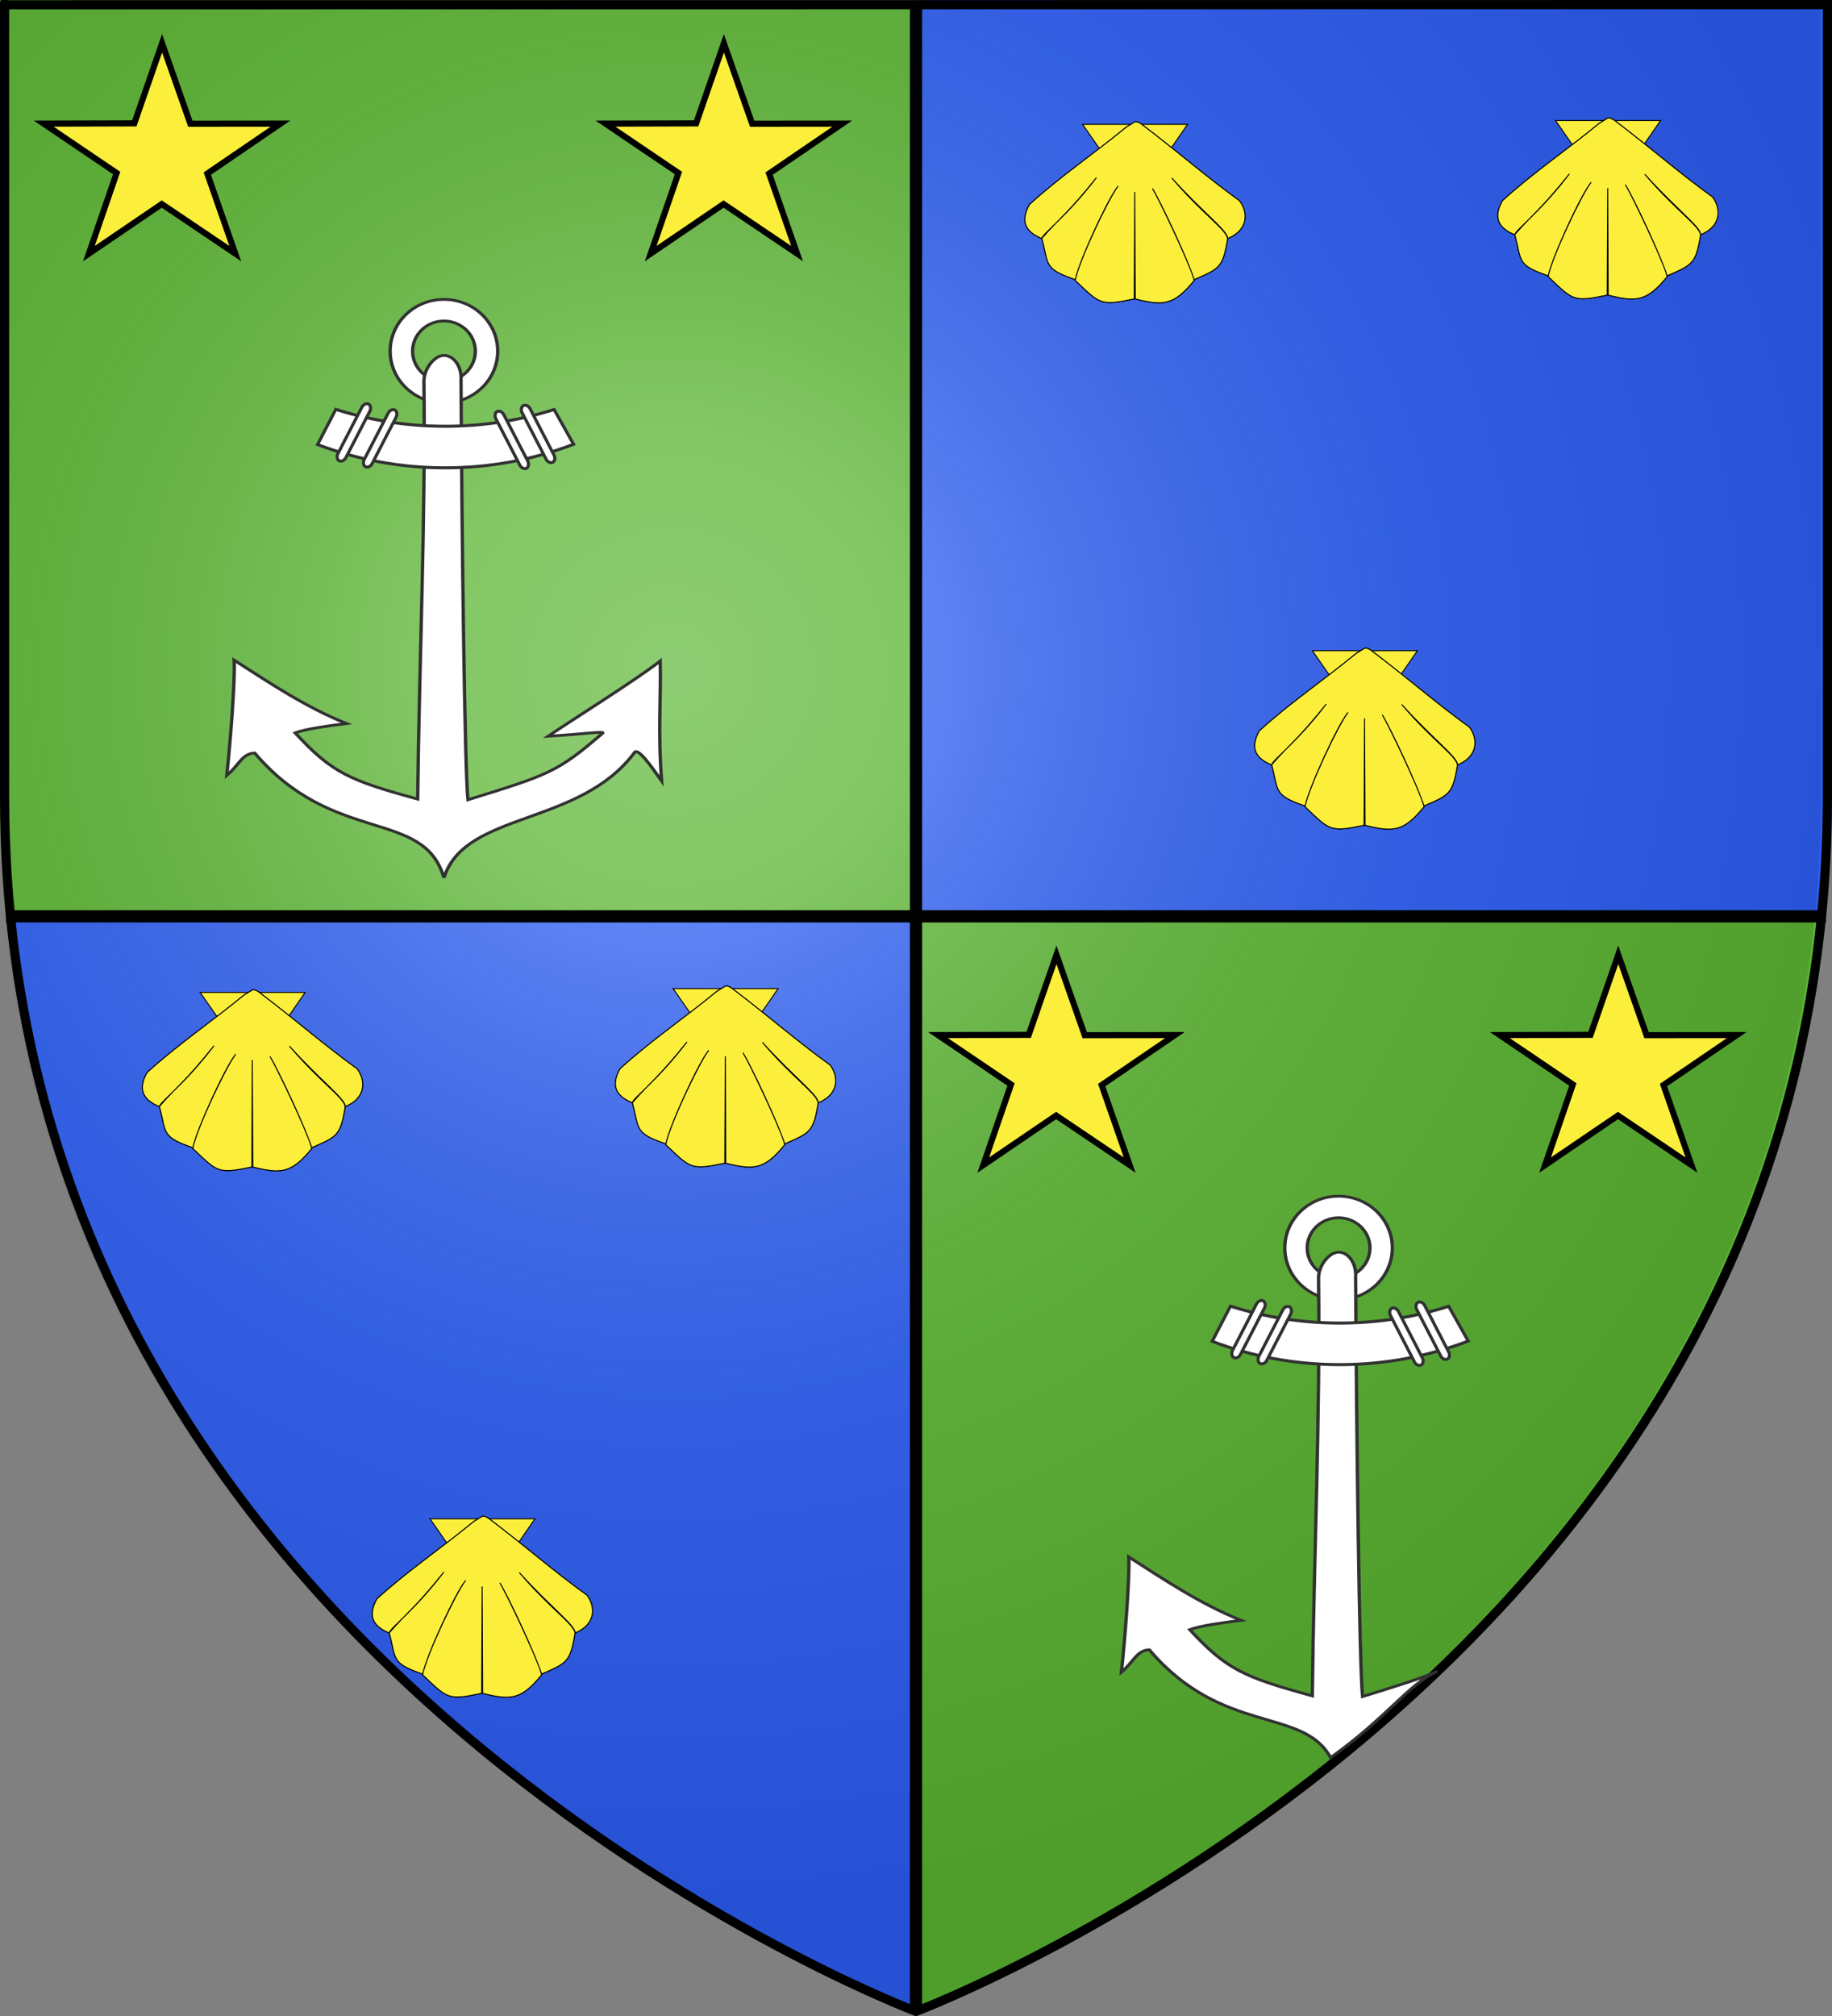 <?xml version="1.0" encoding="UTF-8" standalone="no"?>
<!-- Created with Inkscape (http://www.inkscape.org/) -->
<svg
   xmlns:dc="http://purl.org/dc/elements/1.1/"
   xmlns:cc="http://creativecommons.org/ns#"
   xmlns:rdf="http://www.w3.org/1999/02/22-rdf-syntax-ns#"
   xmlns:svg="http://www.w3.org/2000/svg"
   xmlns="http://www.w3.org/2000/svg"
   xmlns:xlink="http://www.w3.org/1999/xlink"
   xmlns:sodipodi="http://sodipodi.sourceforge.net/DTD/sodipodi-0.dtd"
   xmlns:inkscape="http://www.inkscape.org/namespaces/inkscape"
   version="1.0"
   width="600"
   height="660"
   id="svg2"
   sodipodi:version="0.32"
   inkscape:version="0.46"
   sodipodi:docname="VALLET DE LA TOUCHE DE VILLENEUVE.svg"
   inkscape:output_extension="org.inkscape.output.svg.inkscape">
  <rect width="100%" height="100%" fill="#808080" stroke="none"/>
  <sodipodi:namedview
     inkscape:window-height="650"
     inkscape:window-width="695"
     inkscape:pageshadow="2"
     inkscape:pageopacity="0.0"
     guidetolerance="10.0"
     gridtolerance="10.0"
     objecttolerance="10.0"
     borderopacity="1.0"
     bordercolor="#666666"
     pagecolor="#ffffff"
     id="base"
     showgrid="false"
     inkscape:zoom="0.35355339"
     inkscape:cx="292.94131"
     inkscape:cy="399.93255"
     inkscape:window-x="44"
     inkscape:window-y="58"
     inkscape:current-layer="svg2" />
  <defs
     id="defs6">
    <linearGradient
       id="linearGradient2893">
      <stop
         id="stop2895"
         style="stop-color:#ffffff;stop-opacity:0.314"
         offset="0" />
      <stop
         id="stop2897"
         style="stop-color:#ffffff;stop-opacity:0.251"
         offset="0.19" />
      <stop
         id="stop2901"
         style="stop-color:#6b6b6b;stop-opacity:0.125"
         offset="0.6" />
      <stop
         id="stop2899"
         style="stop-color:#000000;stop-opacity:0.125"
         offset="1" />
    </linearGradient>
    <radialGradient
       cx="221.445"
       cy="226.331"
       r="300"
       fx="221.445"
       fy="226.331"
       id="radialGradient3163"
       xlink:href="#linearGradient2893"
       gradientUnits="userSpaceOnUse"
       gradientTransform="matrix(1.353,0,0,1.349,-77.629,-85.747)" />
  </defs>
  <path
     style="fill:#5ab532;fill-opacity:1;fill-rule:evenodd;stroke:none;stroke-width:1px;stroke-linecap:butt;stroke-linejoin:miter;stroke-opacity:1;display:inline"
     id="path3161"
     d="M 0,8.7679863e-14 L 0,260.43 C 0,274.01 0.672,287.192 1.947,300 L 300,300 L 300,8.7679863e-14 L 0,8.7679863e-14 z" />
  <path
     style="fill:#5ab532;fill-opacity:1;fill-rule:evenodd;stroke:none;stroke-width:1px;stroke-linecap:butt;stroke-linejoin:miter;stroke-opacity:1;display:inline"
     id="path5127"
     d="M 300,300 L 300,658.5 C 300,658.5 570.474,556.543 596,300 L 300,300 z" />
  <path
     style="fill:#2b5df2;fill-opacity:1;fill-rule:evenodd;stroke:none;stroke-width:1px;stroke-linecap:butt;stroke-linejoin:miter;stroke-opacity:1;display:inline"
     id="path6098"
     d="M 300,300 L 300,660 C 300,660 27.698,557.617 2,300 L 300,300 z" />
  <path
     style="fill:#2b5df2;fill-opacity:1;fill-rule:evenodd;stroke:none;stroke-width:1px;stroke-linecap:butt;stroke-linejoin:miter;stroke-opacity:1;display:inline"
     id="path6100"
     d="M 600,-2.8175379e-14 L 600,260.43 C 600,274.01 599.328,287.192 598.053,300 L 300,300 L 300,-2.8175379e-14 L 600,-2.8175379e-14 z" />
  <g
     id="layer2"
     style="display:inline"
     transform="translate(-2.168,-8.6146932e-2)">
    <path
       d="M 300,658.5 C 300,658.5 598.5,546.18 598.5,260.728 C 598.5,-24.723 598.5,2.176 598.5,2.176 L 1.5,2.176 L 1.5,260.728 C 1.5,546.18 300,658.5 300,658.5 z"
       id="path2875"
       style="opacity:1;fill:url(#radialGradient3163);fill-opacity:1;fill-rule:evenodd;stroke:none;stroke-width:1px;stroke-linecap:butt;stroke-linejoin:miter;stroke-opacity:1" />
  </g>
  <g
     id="layer1"
     style="display:inline">
    <rect
       width="4"
       height="656"
       x="298"
       y="2"
       id="rect7071"
       style="fill:#000000;fill-opacity:1;stroke:none;stroke-width:15;stroke-linecap:round;stroke-linejoin:round;stroke-miterlimit:4;stroke-dasharray:none;display:inline" />
    <rect
       width="4"
       height="596"
       x="298"
       y="-598"
       transform="matrix(0,1,-1,0,0,0)"
       id="rect7073"
       style="fill:#000000;fill-opacity:1;stroke:none;stroke-width:15;stroke-linecap:round;stroke-linejoin:round;stroke-miterlimit:4;stroke-dasharray:none;display:inline" />
    <path
       d="M 300,658.5 C 300,658.5 1.5,546.18 1.5,260.728 C 1.5,-24.723 1.5,1.558 1.5,1.558 L 598.5,1.499 L 598.5,260.728 C 598.5,546.18 300,658.5 300,658.5 z"
       id="path1411"
       style="opacity:1;fill:none;fill-opacity:1;fill-rule:evenodd;stroke:#000000;stroke-width:3;stroke-linecap:butt;stroke-linejoin:miter;stroke-miterlimit:4;stroke-dasharray:none;stroke-opacity:1" />
  </g>
  <g
     id="g5240"
     transform="matrix(1.468,0,0,1.247,259.056,-517.046)"
     style="fill:#ffffff">
    <path
       id="path5242"
       d="M 122.164,728.675 C 115.542,728.675 110.167,734.76 110.167,742.258 C 110.167,749.755 115.542,755.84 122.164,755.84 C 128.787,755.84 134.162,749.755 134.162,742.258 C 134.162,734.76 128.787,728.675 122.164,728.675 z M 122.164,734.339 C 126.028,734.339 129.168,737.884 129.168,742.258 C 129.168,746.631 126.028,750.186 122.164,750.186 C 118.301,750.186 115.17,746.631 115.17,742.258 C 115.17,737.884 118.301,734.339 122.164,734.339 z"
       style="fill:#ffffff;fill-opacity:1;fill-rule:evenodd;stroke:#313131;stroke-width:0.742;stroke-miterlimit:4;stroke-dasharray:none;stroke-opacity:1" />
    <path
       sodipodi:nodetypes="ccccccccccccssc"
       id="path5244"
       d="M 122.173,743.381 C 120.067,743.381 117.703,746.846 117.7,750.137 C 118.1,786.751 116.648,823.271 116.309,859.862 C 100.937,854.927 97.153,852.889 88.967,842.477 C 91.382,841.404 96.45,840.627 100.427,840.021 C 91.596,835.902 83.509,829.551 75.359,823.387 C 75.607,828.71 74.457,845.786 73.715,853.643 C 76.436,851.011 77.096,847.911 79.944,847.755 C 96.272,870.304 114.188,862.687 120.387,876.077 C 133.076,865.441 137.694,856.856 144.192,853.401 C 140.406,855.355 135.562,857.117 127.523,860.037 C 126.817,852.851 126.16,791.093 125.976,749.961 C 125.978,749.934 125.975,749.905 125.976,749.877 C 125.986,749.704 125.993,749.53 125.993,749.353 C 125.993,746.057 124.281,743.381 122.173,743.381 z"
       style="fill:#ffffff;fill-opacity:1;fill-rule:evenodd;stroke:#313131;stroke-width:0.742;stroke-miterlimit:4;stroke-dasharray:none;stroke-opacity:1" />
    <g
       transform="matrix(0.265,0,0,0.3,-109.442,682.65)"
       id="g5246"
       style="fill:#ffffff;fill-opacity:1;stroke:#313131;stroke-width:2.634;stroke-miterlimit:4;stroke-dasharray:none;stroke-opacity:1">
      <path
         style="opacity:1;fill:#ffffff;fill-opacity:1;fill-rule:evenodd;stroke:#313131;stroke-width:2.634;stroke-miterlimit:4;stroke-dasharray:none;stroke-opacity:1;display:inline"
         d="M 782.969,249.656 L 767.594,280.438 C 800.868,293.577 837.103,300.812 875.031,300.812 C 913.208,300.812 949.673,293.491 983.125,280.188 L 966.719,249.781 C 937.874,259.289 907.047,264.438 875.031,264.438 C 842.876,264.438 811.922,259.243 782.969,249.656 z"
         id="path5248" />
      <rect
         style="opacity:1;fill:#ffffff;fill-opacity:1;fill-rule:evenodd;stroke:#313131;stroke-width:2.634;stroke-miterlimit:4;stroke-dasharray:none;stroke-opacity:1;display:inline"
         id="rect5250"
         width="7.557"
         height="55.421"
         x="-736.609"
         y="638.881"
         transform="matrix(-0.896,0.445,0.445,0.896,0,0)"
         ry="4.897"
         rx="5.277" />
      <rect
         style="opacity:1;fill:#ffffff;fill-opacity:1;fill-rule:evenodd;stroke:#313131;stroke-width:2.634;stroke-miterlimit:4;stroke-dasharray:none;stroke-opacity:1;display:inline"
         id="rect5252"
         width="7.557"
         height="55.421"
         x="-714.484"
         y="633.699"
         transform="matrix(-0.896,0.445,0.445,0.896,0,0)"
         ry="4.897"
         rx="5.277" />
      <rect
         style="opacity:1;fill:#ffffff;fill-opacity:1;fill-rule:evenodd;stroke:#313131;stroke-width:2.634;stroke-miterlimit:4;stroke-dasharray:none;stroke-opacity:1"
         id="rect5254"
         width="7.557"
         height="55.421"
         x="830.742"
         y="-141.028"
         transform="matrix(0.896,0.445,-0.445,0.896,0,0)"
         ry="4.897"
         rx="5.277" />
      <rect
         style="opacity:1;fill:#ffffff;fill-opacity:1;fill-rule:evenodd;stroke:#313131;stroke-width:2.634;stroke-miterlimit:4;stroke-dasharray:none;stroke-opacity:1;display:inline"
         id="rect5256"
         width="7.557"
         height="55.421"
         x="852.867"
         y="-146.211"
         transform="matrix(0.896,0.445,-0.445,0.896,0,0)"
         ry="4.897"
         rx="5.277" />
    </g>
  </g>
  <g
     id="g5258"
     transform="matrix(1.468,0,0,1.247,-33.944,-810.637)"
     style="fill:#ffffff">
    <path
       id="path5260"
       d="M 122.164,728.675 C 115.542,728.675 110.167,734.76 110.167,742.258 C 110.167,749.755 115.542,755.84 122.164,755.84 C 128.787,755.84 134.162,749.755 134.162,742.258 C 134.162,734.76 128.787,728.675 122.164,728.675 z M 122.164,734.339 C 126.028,734.339 129.168,737.884 129.168,742.258 C 129.168,746.631 126.028,750.186 122.164,750.186 C 118.301,750.186 115.17,746.631 115.17,742.258 C 115.17,737.884 118.301,734.339 122.164,734.339 z"
       style="fill:#ffffff;fill-opacity:1;fill-rule:evenodd;stroke:#313131;stroke-width:0.742;stroke-miterlimit:4;stroke-dasharray:none;stroke-opacity:1" />
    <path
       sodipodi:nodetypes="ccccccccccscccsccssc"
       id="path5262"
       d="M 122.173,743.381 C 120.067,743.381 117.703,746.846 117.7,750.137 C 118.1,786.751 116.648,823.271 116.309,859.862 C 100.937,854.927 97.153,852.889 88.967,842.477 C 91.382,841.404 96.45,840.627 100.427,840.021 C 91.596,835.902 83.509,829.551 75.359,823.387 C 75.607,828.71 74.457,845.786 73.715,853.643 C 76.436,851.011 77.096,847.911 79.944,847.755 C 97.481,871.974 117.445,862.328 122.074,880.213 L 122.255,880.213 C 127.174,863.033 152.464,866.981 164.709,847.59 C 165.492,846.35 168.456,851.296 170.73,855.091 C 169.87,841.699 170.633,832.697 170.418,823.609 C 165.093,828.525 151.118,838.799 145.392,843.357 C 153.58,842.787 158.205,841.918 157.551,842.581 C 147.517,852.762 145.581,853.479 127.523,860.037 C 126.817,852.851 126.16,791.093 125.976,749.961 C 125.978,749.934 125.975,749.905 125.976,749.877 C 125.986,749.704 125.993,749.53 125.993,749.353 C 125.993,746.057 124.281,743.381 122.173,743.381 z"
       style="fill:#ffffff;fill-opacity:1;fill-rule:evenodd;stroke:#313131;stroke-width:0.742;stroke-miterlimit:4;stroke-dasharray:none;stroke-opacity:1" />
    <g
       transform="matrix(0.265,0,0,0.3,-109.442,682.65)"
       id="g5264"
       style="fill:#ffffff;fill-opacity:1;stroke:#313131;stroke-width:2.634;stroke-miterlimit:4;stroke-dasharray:none;stroke-opacity:1">
      <path
         style="opacity:1;fill:#ffffff;fill-opacity:1;fill-rule:evenodd;stroke:#313131;stroke-width:2.634;stroke-miterlimit:4;stroke-dasharray:none;stroke-opacity:1;display:inline"
         d="M 782.969,249.656 L 767.594,280.438 C 800.868,293.577 837.103,300.812 875.031,300.812 C 913.208,300.812 949.673,293.491 983.125,280.188 L 966.719,249.781 C 937.874,259.289 907.047,264.438 875.031,264.438 C 842.876,264.438 811.922,259.243 782.969,249.656 z"
         id="path5266" />
      <rect
         style="opacity:1;fill:#ffffff;fill-opacity:1;fill-rule:evenodd;stroke:#313131;stroke-width:2.634;stroke-miterlimit:4;stroke-dasharray:none;stroke-opacity:1;display:inline"
         id="rect5268"
         width="7.557"
         height="55.421"
         x="-736.609"
         y="638.881"
         transform="matrix(-0.896,0.445,0.445,0.896,0,0)"
         ry="4.897"
         rx="5.277" />
      <rect
         style="opacity:1;fill:#ffffff;fill-opacity:1;fill-rule:evenodd;stroke:#313131;stroke-width:2.634;stroke-miterlimit:4;stroke-dasharray:none;stroke-opacity:1;display:inline"
         id="rect5270"
         width="7.557"
         height="55.421"
         x="-714.484"
         y="633.699"
         transform="matrix(-0.896,0.445,0.445,0.896,0,0)"
         ry="4.897"
         rx="5.277" />
      <rect
         style="opacity:1;fill:#ffffff;fill-opacity:1;fill-rule:evenodd;stroke:#313131;stroke-width:2.634;stroke-miterlimit:4;stroke-dasharray:none;stroke-opacity:1"
         id="rect5272"
         width="7.557"
         height="55.421"
         x="830.742"
         y="-141.028"
         transform="matrix(0.896,0.445,-0.445,0.896,0,0)"
         ry="4.897"
         rx="5.277" />
      <rect
         style="opacity:1;fill:#ffffff;fill-opacity:1;fill-rule:evenodd;stroke:#313131;stroke-width:2.634;stroke-miterlimit:4;stroke-dasharray:none;stroke-opacity:1;display:inline"
         id="rect5274"
         width="7.557"
         height="55.421"
         x="852.867"
         y="-146.211"
         transform="matrix(0.896,0.445,-0.445,0.896,0,0)"
         ry="4.897"
         rx="5.277" />
    </g>
  </g>
  <path
     d="M 53.08,14.18 L 62.34,40.507 L 91.86,40.475 L 67.892,56.83 L 77.047,83.022 L 52.975,66.802 L 29.113,83.022 L 38.203,56.643 L 14.301,40.475 L 43.991,40.392 L 53.08,14.18 z"
     style="fill:#fcef3c;fill-opacity:1;stroke:#000000;stroke-width:2;stroke-miterlimit:4;stroke-dasharray:none;stroke-dashoffset:0;stroke-opacity:1;display:inline"
     id="path10025" />
  <path
     id="path6651"
     style="fill:#fcef3c;fill-opacity:1;stroke:#000000;stroke-width:2;stroke-miterlimit:4;stroke-dasharray:none;stroke-dashoffset:0;stroke-opacity:1;display:inline"
     d="M 237.08,14.18 L 246.34,40.507 L 275.86,40.475 L 251.892,56.83 L 261.047,83.022 L 236.975,66.802 L 213.113,83.022 L 222.203,56.643 L 198.301,40.475 L 227.991,40.392 L 237.08,14.18 z" />
  <path
     d="M 346,312.579 L 355.26,338.906 L 384.78,338.874 L 360.812,355.229 L 369.967,381.421 L 345.895,365.201 L 322.033,381.421 L 331.123,355.042 L 307.221,338.874 L 336.911,338.791 L 346,312.579 z"
     style="fill:#fcef3c;fill-opacity:1;stroke:#000000;stroke-width:2;stroke-miterlimit:4;stroke-dasharray:none;stroke-dashoffset:0;stroke-opacity:1;display:inline"
     id="path6653" />
  <path
     id="path6655"
     style="fill:#fcef3c;fill-opacity:1;stroke:#000000;stroke-width:2;stroke-miterlimit:4;stroke-dasharray:none;stroke-dashoffset:0;stroke-opacity:1;display:inline"
     d="M 530,312.579 L 539.26,338.906 L 568.779,338.874 L 544.812,355.229 L 553.967,381.421 L 529.895,365.201 L 506.033,381.421 L 515.123,355.042 L 491.22,338.874 L 520.911,338.791 L 530,312.579 z" />
  <g
     id="g2546"
     style="fill:#fcef3c;fill-opacity:1;display:inline"
     transform="matrix(0.106,0,0,0.106,332.183,18.053)">
    <g
       id="g2548"
       style="fill:#fcef3c;fill-opacity:1;stroke:#000000;stroke-width:0.735;stroke-miterlimit:4;stroke-dasharray:none;stroke-opacity:1;display:inline"
       transform="matrix(4.082,0,0,4.082,-442.476,-370.971)">
      <path
         id="path2550"
         style="fill:#fcef3c;fill-opacity:1;fill-rule:evenodd;stroke:#000000;stroke-width:0.735;stroke-linecap:butt;stroke-linejoin:miter;stroke-miterlimit:4;stroke-dasharray:none;stroke-opacity:1"
         d="M 160.088,143.239 L 200.014,200.552 L 239.55,143.239 L 199.166,143.239 L 160.088,143.239 z" />
      <path
         id="path2552"
         style="fill:#fcef3c;fill-opacity:1;fill-rule:evenodd;stroke:#000000;stroke-width:0.735;stroke-linecap:butt;stroke-linejoin:miter;stroke-miterlimit:4;stroke-dasharray:none;stroke-opacity:1"
         d="M 193.205,145.317 C 168.79,165.477 143.217,182.656 119.928,203.909 C 113.557,215.348 115.418,224.004 129.205,229.599 C 143.964,212.676 147.973,211.694 170.589,183.563 C 148.166,213.122 129.138,226.407 129.298,229.661 C 134.679,249.322 130.286,252.366 154.58,260.724 C 157.481,246.313 180.206,197.533 187.098,189.91 C 180.361,198.092 157.341,246.506 154.517,261.286 C 173.463,279.206 173.275,280.738 199.205,275.317 L 199.58,194.407 L 199.955,275.317 C 221.379,280.738 229.269,280.107 244.611,261.286 C 241.019,248.041 218.985,201.322 212.962,191.712 C 217.716,199.503 239.393,244.707 244.58,260.724 C 263.467,252.366 266.282,252.024 269.861,229.661 C 268.837,222.663 250.978,211.281 227.638,183.846 C 250.757,209.513 270.289,223.955 269.955,229.599 C 285.141,223.436 285.837,210.33 278.879,201.074 C 253.7,182.93 231.69,163.595 206.51,144.484 C 206.51,144.484 201.868,140.386 199.58,141.442 L 193.205,145.317 z" />
      <path
         id="path2554"
         style="fill:#fcef3c;fill-opacity:1;fill-rule:evenodd;stroke:#000000;stroke-width:0.735;stroke-linecap:butt;stroke-linejoin:miter;stroke-miterlimit:4;stroke-dasharray:none;stroke-opacity:1"
         d="M 168.248,168.921 C 191.382,180.44 212.535,178.094 232.713,168.921" />
      <path
         id="path2556"
         style="fill:#fcef3c;fill-opacity:1;fill-rule:evenodd;stroke:#000000;stroke-width:0.735;stroke-linecap:butt;stroke-linejoin:miter;stroke-miterlimit:4;stroke-dasharray:none;stroke-opacity:1"
         d="M 193.205,145.317 C 168.79,165.477 143.217,182.656 119.928,203.909 C 113.557,215.348 115.418,224.004 129.205,229.599 C 143.964,212.676 147.973,211.694 170.589,183.563 C 148.166,213.122 129.138,226.407 129.298,229.661 C 134.679,249.322 130.286,252.366 154.58,260.724 C 157.481,246.313 180.206,197.533 187.098,189.91 C 180.361,198.092 157.341,246.506 154.517,261.286 C 173.463,279.206 173.275,280.738 199.205,275.317 L 199.58,194.407 L 199.955,275.317 C 221.379,280.738 229.269,280.107 244.611,261.286 C 241.019,248.041 218.985,201.322 212.962,191.712 C 217.716,199.503 239.393,244.707 244.58,260.724 C 263.467,252.366 266.282,252.024 269.861,229.661 C 268.837,222.663 250.978,211.281 227.638,183.846 C 250.757,209.513 270.289,223.955 269.955,229.599 C 285.141,223.436 285.837,210.33 278.879,201.074 C 253.7,182.93 231.69,163.595 206.51,144.484 C 206.51,144.484 201.868,140.386 199.58,141.442 L 193.205,145.317 z" />
    </g>
  </g>
  <g
     id="g2683"
     style="fill:#fcef3c;fill-opacity:1;display:inline"
     transform="matrix(0.106,0,0,0.106,487.085,16.809)">
    <g
       id="g2685"
       style="fill:#fcef3c;fill-opacity:1;stroke:#000000;stroke-width:0.735;stroke-miterlimit:4;stroke-dasharray:none;stroke-opacity:1;display:inline"
       transform="matrix(4.082,0,0,4.082,-442.476,-370.971)">
      <path
         id="path2687"
         style="fill:#fcef3c;fill-opacity:1;fill-rule:evenodd;stroke:#000000;stroke-width:0.735;stroke-linecap:butt;stroke-linejoin:miter;stroke-miterlimit:4;stroke-dasharray:none;stroke-opacity:1"
         d="M 160.088,143.239 L 200.014,200.552 L 239.55,143.239 L 199.166,143.239 L 160.088,143.239 z" />
      <path
         id="path2689"
         style="fill:#fcef3c;fill-opacity:1;fill-rule:evenodd;stroke:#000000;stroke-width:0.735;stroke-linecap:butt;stroke-linejoin:miter;stroke-miterlimit:4;stroke-dasharray:none;stroke-opacity:1"
         d="M 193.205,145.317 C 168.79,165.477 143.217,182.656 119.928,203.909 C 113.557,215.348 115.418,224.004 129.205,229.599 C 143.964,212.676 147.973,211.694 170.589,183.563 C 148.166,213.122 129.138,226.407 129.298,229.661 C 134.679,249.322 130.286,252.366 154.58,260.724 C 157.481,246.313 180.206,197.533 187.098,189.91 C 180.361,198.092 157.341,246.506 154.517,261.286 C 173.463,279.206 173.275,280.738 199.205,275.317 L 199.58,194.407 L 199.955,275.317 C 221.379,280.738 229.269,280.107 244.611,261.286 C 241.019,248.041 218.985,201.322 212.962,191.712 C 217.716,199.503 239.393,244.707 244.58,260.724 C 263.467,252.366 266.282,252.024 269.861,229.661 C 268.837,222.663 250.978,211.281 227.638,183.846 C 250.757,209.513 270.289,223.955 269.955,229.599 C 285.141,223.436 285.837,210.33 278.879,201.074 C 253.7,182.93 231.69,163.595 206.51,144.484 C 206.51,144.484 201.868,140.386 199.58,141.442 L 193.205,145.317 z" />
      <path
         id="path2691"
         style="fill:#fcef3c;fill-opacity:1;fill-rule:evenodd;stroke:#000000;stroke-width:0.735;stroke-linecap:butt;stroke-linejoin:miter;stroke-miterlimit:4;stroke-dasharray:none;stroke-opacity:1"
         d="M 168.248,168.921 C 191.382,180.44 212.535,178.094 232.713,168.921" />
      <path
         id="path2693"
         style="fill:#fcef3c;fill-opacity:1;fill-rule:evenodd;stroke:#000000;stroke-width:0.735;stroke-linecap:butt;stroke-linejoin:miter;stroke-miterlimit:4;stroke-dasharray:none;stroke-opacity:1"
         d="M 193.205,145.317 C 168.79,165.477 143.217,182.656 119.928,203.909 C 113.557,215.348 115.418,224.004 129.205,229.599 C 143.964,212.676 147.973,211.694 170.589,183.563 C 148.166,213.122 129.138,226.407 129.298,229.661 C 134.679,249.322 130.286,252.366 154.58,260.724 C 157.481,246.313 180.206,197.533 187.098,189.91 C 180.361,198.092 157.341,246.506 154.517,261.286 C 173.463,279.206 173.275,280.738 199.205,275.317 L 199.58,194.407 L 199.955,275.317 C 221.379,280.738 229.269,280.107 244.611,261.286 C 241.019,248.041 218.985,201.322 212.962,191.712 C 217.716,199.503 239.393,244.707 244.58,260.724 C 263.467,252.366 266.282,252.024 269.861,229.661 C 268.837,222.663 250.978,211.281 227.638,183.846 C 250.757,209.513 270.289,223.955 269.955,229.599 C 285.141,223.436 285.837,210.33 278.879,201.074 C 253.7,182.93 231.69,163.595 206.51,144.484 C 206.51,144.484 201.868,140.386 199.58,141.442 L 193.205,145.317 z" />
    </g>
  </g>
  <g
     id="g2695"
     style="fill:#fcef3c;fill-opacity:1;display:inline"
     transform="matrix(0.106,0,0,0.106,407.457,190.374)">
    <g
       id="g2697"
       style="fill:#fcef3c;fill-opacity:1;stroke:#000000;stroke-width:0.735;stroke-miterlimit:4;stroke-dasharray:none;stroke-opacity:1;display:inline"
       transform="matrix(4.082,0,0,4.082,-442.476,-370.971)">
      <path
         id="path2699"
         style="fill:#fcef3c;fill-opacity:1;fill-rule:evenodd;stroke:#000000;stroke-width:0.735;stroke-linecap:butt;stroke-linejoin:miter;stroke-miterlimit:4;stroke-dasharray:none;stroke-opacity:1"
         d="M 160.088,143.239 L 200.014,200.552 L 239.55,143.239 L 199.166,143.239 L 160.088,143.239 z" />
      <path
         id="path2701"
         style="fill:#fcef3c;fill-opacity:1;fill-rule:evenodd;stroke:#000000;stroke-width:0.735;stroke-linecap:butt;stroke-linejoin:miter;stroke-miterlimit:4;stroke-dasharray:none;stroke-opacity:1"
         d="M 193.205,145.317 C 168.79,165.477 143.217,182.656 119.928,203.909 C 113.557,215.348 115.418,224.004 129.205,229.599 C 143.964,212.676 147.973,211.694 170.589,183.563 C 148.166,213.122 129.138,226.407 129.298,229.661 C 134.679,249.322 130.286,252.366 154.58,260.724 C 157.481,246.313 180.206,197.533 187.098,189.91 C 180.361,198.092 157.341,246.506 154.517,261.286 C 173.463,279.206 173.275,280.738 199.205,275.317 L 199.58,194.407 L 199.955,275.317 C 221.379,280.738 229.269,280.107 244.611,261.286 C 241.019,248.041 218.985,201.322 212.962,191.712 C 217.716,199.503 239.393,244.707 244.58,260.724 C 263.467,252.366 266.282,252.024 269.861,229.661 C 268.837,222.663 250.978,211.281 227.638,183.846 C 250.757,209.513 270.289,223.955 269.955,229.599 C 285.141,223.436 285.837,210.33 278.879,201.074 C 253.7,182.93 231.69,163.595 206.51,144.484 C 206.51,144.484 201.868,140.386 199.58,141.442 L 193.205,145.317 z" />
      <path
         id="path2703"
         style="fill:#fcef3c;fill-opacity:1;fill-rule:evenodd;stroke:#000000;stroke-width:0.735;stroke-linecap:butt;stroke-linejoin:miter;stroke-miterlimit:4;stroke-dasharray:none;stroke-opacity:1"
         d="M 168.248,168.921 C 191.382,180.44 212.535,178.094 232.713,168.921" />
      <path
         id="path2705"
         style="fill:#fcef3c;fill-opacity:1;fill-rule:evenodd;stroke:#000000;stroke-width:0.735;stroke-linecap:butt;stroke-linejoin:miter;stroke-miterlimit:4;stroke-dasharray:none;stroke-opacity:1"
         d="M 193.205,145.317 C 168.79,165.477 143.217,182.656 119.928,203.909 C 113.557,215.348 115.418,224.004 129.205,229.599 C 143.964,212.676 147.973,211.694 170.589,183.563 C 148.166,213.122 129.138,226.407 129.298,229.661 C 134.679,249.322 130.286,252.366 154.58,260.724 C 157.481,246.313 180.206,197.533 187.098,189.91 C 180.361,198.092 157.341,246.506 154.517,261.286 C 173.463,279.206 173.275,280.738 199.205,275.317 L 199.58,194.407 L 199.955,275.317 C 221.379,280.738 229.269,280.107 244.611,261.286 C 241.019,248.041 218.985,201.322 212.962,191.712 C 217.716,199.503 239.393,244.707 244.58,260.724 C 263.467,252.366 266.282,252.024 269.861,229.661 C 268.837,222.663 250.978,211.281 227.638,183.846 C 250.757,209.513 270.289,223.955 269.955,229.599 C 285.141,223.436 285.837,210.33 278.879,201.074 C 253.7,182.93 231.69,163.595 206.51,144.484 C 206.51,144.484 201.868,140.386 199.58,141.442 L 193.205,145.317 z" />
    </g>
  </g>
  <g
     id="g9053"
     style="fill:#fcef3c;fill-opacity:1;display:inline"
     transform="matrix(0.106,0,0,0.106,43.183,302.239)">
    <g
       id="g9055"
       style="fill:#fcef3c;fill-opacity:1;stroke:#000000;stroke-width:0.735;stroke-miterlimit:4;stroke-dasharray:none;stroke-opacity:1;display:inline"
       transform="matrix(4.082,0,0,4.082,-442.476,-370.971)">
      <path
         id="path9057"
         style="fill:#fcef3c;fill-opacity:1;fill-rule:evenodd;stroke:#000000;stroke-width:0.735;stroke-linecap:butt;stroke-linejoin:miter;stroke-miterlimit:4;stroke-dasharray:none;stroke-opacity:1"
         d="M 160.088,143.239 L 200.014,200.552 L 239.55,143.239 L 199.166,143.239 L 160.088,143.239 z" />
      <path
         id="path9059"
         style="fill:#fcef3c;fill-opacity:1;fill-rule:evenodd;stroke:#000000;stroke-width:0.735;stroke-linecap:butt;stroke-linejoin:miter;stroke-miterlimit:4;stroke-dasharray:none;stroke-opacity:1"
         d="M 193.205,145.317 C 168.79,165.477 143.217,182.656 119.928,203.909 C 113.557,215.348 115.418,224.004 129.205,229.599 C 143.964,212.676 147.973,211.694 170.589,183.563 C 148.166,213.122 129.138,226.407 129.298,229.661 C 134.679,249.322 130.286,252.366 154.58,260.724 C 157.481,246.313 180.206,197.533 187.098,189.91 C 180.361,198.092 157.341,246.506 154.517,261.286 C 173.463,279.206 173.275,280.738 199.205,275.317 L 199.58,194.407 L 199.955,275.317 C 221.379,280.738 229.269,280.107 244.611,261.286 C 241.019,248.041 218.985,201.322 212.962,191.712 C 217.716,199.503 239.393,244.707 244.58,260.724 C 263.467,252.366 266.282,252.024 269.861,229.661 C 268.837,222.663 250.978,211.281 227.638,183.846 C 250.757,209.513 270.289,223.955 269.955,229.599 C 285.141,223.436 285.837,210.33 278.879,201.074 C 253.7,182.93 231.69,163.595 206.51,144.484 C 206.51,144.484 201.868,140.386 199.58,141.442 L 193.205,145.317 z" />
      <path
         id="path9061"
         style="fill:#fcef3c;fill-opacity:1;fill-rule:evenodd;stroke:#000000;stroke-width:0.735;stroke-linecap:butt;stroke-linejoin:miter;stroke-miterlimit:4;stroke-dasharray:none;stroke-opacity:1"
         d="M 168.248,168.921 C 191.382,180.44 212.535,178.094 232.713,168.921" />
      <path
         id="path9063"
         style="fill:#fcef3c;fill-opacity:1;fill-rule:evenodd;stroke:#000000;stroke-width:0.735;stroke-linecap:butt;stroke-linejoin:miter;stroke-miterlimit:4;stroke-dasharray:none;stroke-opacity:1"
         d="M 193.205,145.317 C 168.79,165.477 143.217,182.656 119.928,203.909 C 113.557,215.348 115.418,224.004 129.205,229.599 C 143.964,212.676 147.973,211.694 170.589,183.563 C 148.166,213.122 129.138,226.407 129.298,229.661 C 134.679,249.322 130.286,252.366 154.58,260.724 C 157.481,246.313 180.206,197.533 187.098,189.91 C 180.361,198.092 157.341,246.506 154.517,261.286 C 173.463,279.206 173.275,280.738 199.205,275.317 L 199.58,194.407 L 199.955,275.317 C 221.379,280.738 229.269,280.107 244.611,261.286 C 241.019,248.041 218.985,201.322 212.962,191.712 C 217.716,199.503 239.393,244.707 244.58,260.724 C 263.467,252.366 266.282,252.024 269.861,229.661 C 268.837,222.663 250.978,211.281 227.638,183.846 C 250.757,209.513 270.289,223.955 269.955,229.599 C 285.141,223.436 285.837,210.33 278.879,201.074 C 253.7,182.93 231.69,163.595 206.51,144.484 C 206.51,144.484 201.868,140.386 199.58,141.442 L 193.205,145.317 z" />
    </g>
  </g>
  <g
     id="g9065"
     style="fill:#fcef3c;fill-opacity:1;display:inline"
     transform="matrix(0.106,0,0,0.106,198.085,300.995)">
    <g
       id="g9067"
       style="fill:#fcef3c;fill-opacity:1;stroke:#000000;stroke-width:0.735;stroke-miterlimit:4;stroke-dasharray:none;stroke-opacity:1;display:inline"
       transform="matrix(4.082,0,0,4.082,-442.476,-370.971)">
      <path
         id="path9069"
         style="fill:#fcef3c;fill-opacity:1;fill-rule:evenodd;stroke:#000000;stroke-width:0.735;stroke-linecap:butt;stroke-linejoin:miter;stroke-miterlimit:4;stroke-dasharray:none;stroke-opacity:1"
         d="M 160.088,143.239 L 200.014,200.552 L 239.55,143.239 L 199.166,143.239 L 160.088,143.239 z" />
      <path
         id="path9071"
         style="fill:#fcef3c;fill-opacity:1;fill-rule:evenodd;stroke:#000000;stroke-width:0.735;stroke-linecap:butt;stroke-linejoin:miter;stroke-miterlimit:4;stroke-dasharray:none;stroke-opacity:1"
         d="M 193.205,145.317 C 168.79,165.477 143.217,182.656 119.928,203.909 C 113.557,215.348 115.418,224.004 129.205,229.599 C 143.964,212.676 147.973,211.694 170.589,183.563 C 148.166,213.122 129.138,226.407 129.298,229.661 C 134.679,249.322 130.286,252.366 154.58,260.724 C 157.481,246.313 180.206,197.533 187.098,189.91 C 180.361,198.092 157.341,246.506 154.517,261.286 C 173.463,279.206 173.275,280.738 199.205,275.317 L 199.58,194.407 L 199.955,275.317 C 221.379,280.738 229.269,280.107 244.611,261.286 C 241.019,248.041 218.985,201.322 212.962,191.712 C 217.716,199.503 239.393,244.707 244.58,260.724 C 263.467,252.366 266.282,252.024 269.861,229.661 C 268.837,222.663 250.978,211.281 227.638,183.846 C 250.757,209.513 270.289,223.955 269.955,229.599 C 285.141,223.436 285.837,210.33 278.879,201.074 C 253.7,182.93 231.69,163.595 206.51,144.484 C 206.51,144.484 201.868,140.386 199.58,141.442 L 193.205,145.317 z" />
      <path
         id="path9073"
         style="fill:#fcef3c;fill-opacity:1;fill-rule:evenodd;stroke:#000000;stroke-width:0.735;stroke-linecap:butt;stroke-linejoin:miter;stroke-miterlimit:4;stroke-dasharray:none;stroke-opacity:1"
         d="M 168.248,168.921 C 191.382,180.44 212.535,178.094 232.713,168.921" />
      <path
         id="path9075"
         style="fill:#fcef3c;fill-opacity:1;fill-rule:evenodd;stroke:#000000;stroke-width:0.735;stroke-linecap:butt;stroke-linejoin:miter;stroke-miterlimit:4;stroke-dasharray:none;stroke-opacity:1"
         d="M 193.205,145.317 C 168.79,165.477 143.217,182.656 119.928,203.909 C 113.557,215.348 115.418,224.004 129.205,229.599 C 143.964,212.676 147.973,211.694 170.589,183.563 C 148.166,213.122 129.138,226.407 129.298,229.661 C 134.679,249.322 130.286,252.366 154.58,260.724 C 157.481,246.313 180.206,197.533 187.098,189.91 C 180.361,198.092 157.341,246.506 154.517,261.286 C 173.463,279.206 173.275,280.738 199.205,275.317 L 199.58,194.407 L 199.955,275.317 C 221.379,280.738 229.269,280.107 244.611,261.286 C 241.019,248.041 218.985,201.322 212.962,191.712 C 217.716,199.503 239.393,244.707 244.58,260.724 C 263.467,252.366 266.282,252.024 269.861,229.661 C 268.837,222.663 250.978,211.281 227.638,183.846 C 250.757,209.513 270.289,223.955 269.955,229.599 C 285.141,223.436 285.837,210.33 278.879,201.074 C 253.7,182.93 231.69,163.595 206.51,144.484 C 206.51,144.484 201.868,140.386 199.58,141.442 L 193.205,145.317 z" />
    </g>
  </g>
  <g
     id="g9077"
     style="fill:#fcef3c;fill-opacity:1;display:inline"
     transform="matrix(0.106,0,0,0.106,118.457,474.559)">
    <g
       id="g9079"
       style="fill:#fcef3c;fill-opacity:1;stroke:#000000;stroke-width:0.735;stroke-miterlimit:4;stroke-dasharray:none;stroke-opacity:1;display:inline"
       transform="matrix(4.082,0,0,4.082,-442.476,-370.971)">
      <path
         id="path9081"
         style="fill:#fcef3c;fill-opacity:1;fill-rule:evenodd;stroke:#000000;stroke-width:0.735;stroke-linecap:butt;stroke-linejoin:miter;stroke-miterlimit:4;stroke-dasharray:none;stroke-opacity:1"
         d="M 160.088,143.239 L 200.014,200.552 L 239.55,143.239 L 199.166,143.239 L 160.088,143.239 z" />
      <path
         id="path9083"
         style="fill:#fcef3c;fill-opacity:1;fill-rule:evenodd;stroke:#000000;stroke-width:0.735;stroke-linecap:butt;stroke-linejoin:miter;stroke-miterlimit:4;stroke-dasharray:none;stroke-opacity:1"
         d="M 193.205,145.317 C 168.79,165.477 143.217,182.656 119.928,203.909 C 113.557,215.348 115.418,224.004 129.205,229.599 C 143.964,212.676 147.973,211.694 170.589,183.563 C 148.166,213.122 129.138,226.407 129.298,229.661 C 134.679,249.322 130.286,252.366 154.58,260.724 C 157.481,246.313 180.206,197.533 187.098,189.91 C 180.361,198.092 157.341,246.506 154.517,261.286 C 173.463,279.206 173.275,280.738 199.205,275.317 L 199.58,194.407 L 199.955,275.317 C 221.379,280.738 229.269,280.107 244.611,261.286 C 241.019,248.041 218.985,201.322 212.962,191.712 C 217.716,199.503 239.393,244.707 244.58,260.724 C 263.467,252.366 266.282,252.024 269.861,229.661 C 268.837,222.663 250.978,211.281 227.638,183.846 C 250.757,209.513 270.289,223.955 269.955,229.599 C 285.141,223.436 285.837,210.33 278.879,201.074 C 253.7,182.93 231.69,163.595 206.51,144.484 C 206.51,144.484 201.868,140.386 199.58,141.442 L 193.205,145.317 z" />
      <path
         id="path9085"
         style="fill:#fcef3c;fill-opacity:1;fill-rule:evenodd;stroke:#000000;stroke-width:0.735;stroke-linecap:butt;stroke-linejoin:miter;stroke-miterlimit:4;stroke-dasharray:none;stroke-opacity:1"
         d="M 168.248,168.921 C 191.382,180.44 212.535,178.094 232.713,168.921" />
      <path
         id="path9087"
         style="fill:#fcef3c;fill-opacity:1;fill-rule:evenodd;stroke:#000000;stroke-width:0.735;stroke-linecap:butt;stroke-linejoin:miter;stroke-miterlimit:4;stroke-dasharray:none;stroke-opacity:1"
         d="M 193.205,145.317 C 168.79,165.477 143.217,182.656 119.928,203.909 C 113.557,215.348 115.418,224.004 129.205,229.599 C 143.964,212.676 147.973,211.694 170.589,183.563 C 148.166,213.122 129.138,226.407 129.298,229.661 C 134.679,249.322 130.286,252.366 154.58,260.724 C 157.481,246.313 180.206,197.533 187.098,189.91 C 180.361,198.092 157.341,246.506 154.517,261.286 C 173.463,279.206 173.275,280.738 199.205,275.317 L 199.58,194.407 L 199.955,275.317 C 221.379,280.738 229.269,280.107 244.611,261.286 C 241.019,248.041 218.985,201.322 212.962,191.712 C 217.716,199.503 239.393,244.707 244.58,260.724 C 263.467,252.366 266.282,252.024 269.861,229.661 C 268.837,222.663 250.978,211.281 227.638,183.846 C 250.757,209.513 270.289,223.955 269.955,229.599 C 285.141,223.436 285.837,210.33 278.879,201.074 C 253.7,182.93 231.69,163.595 206.51,144.484 C 206.51,144.484 201.868,140.386 199.58,141.442 L 193.205,145.317 z" />
    </g>
  </g>
</svg>
